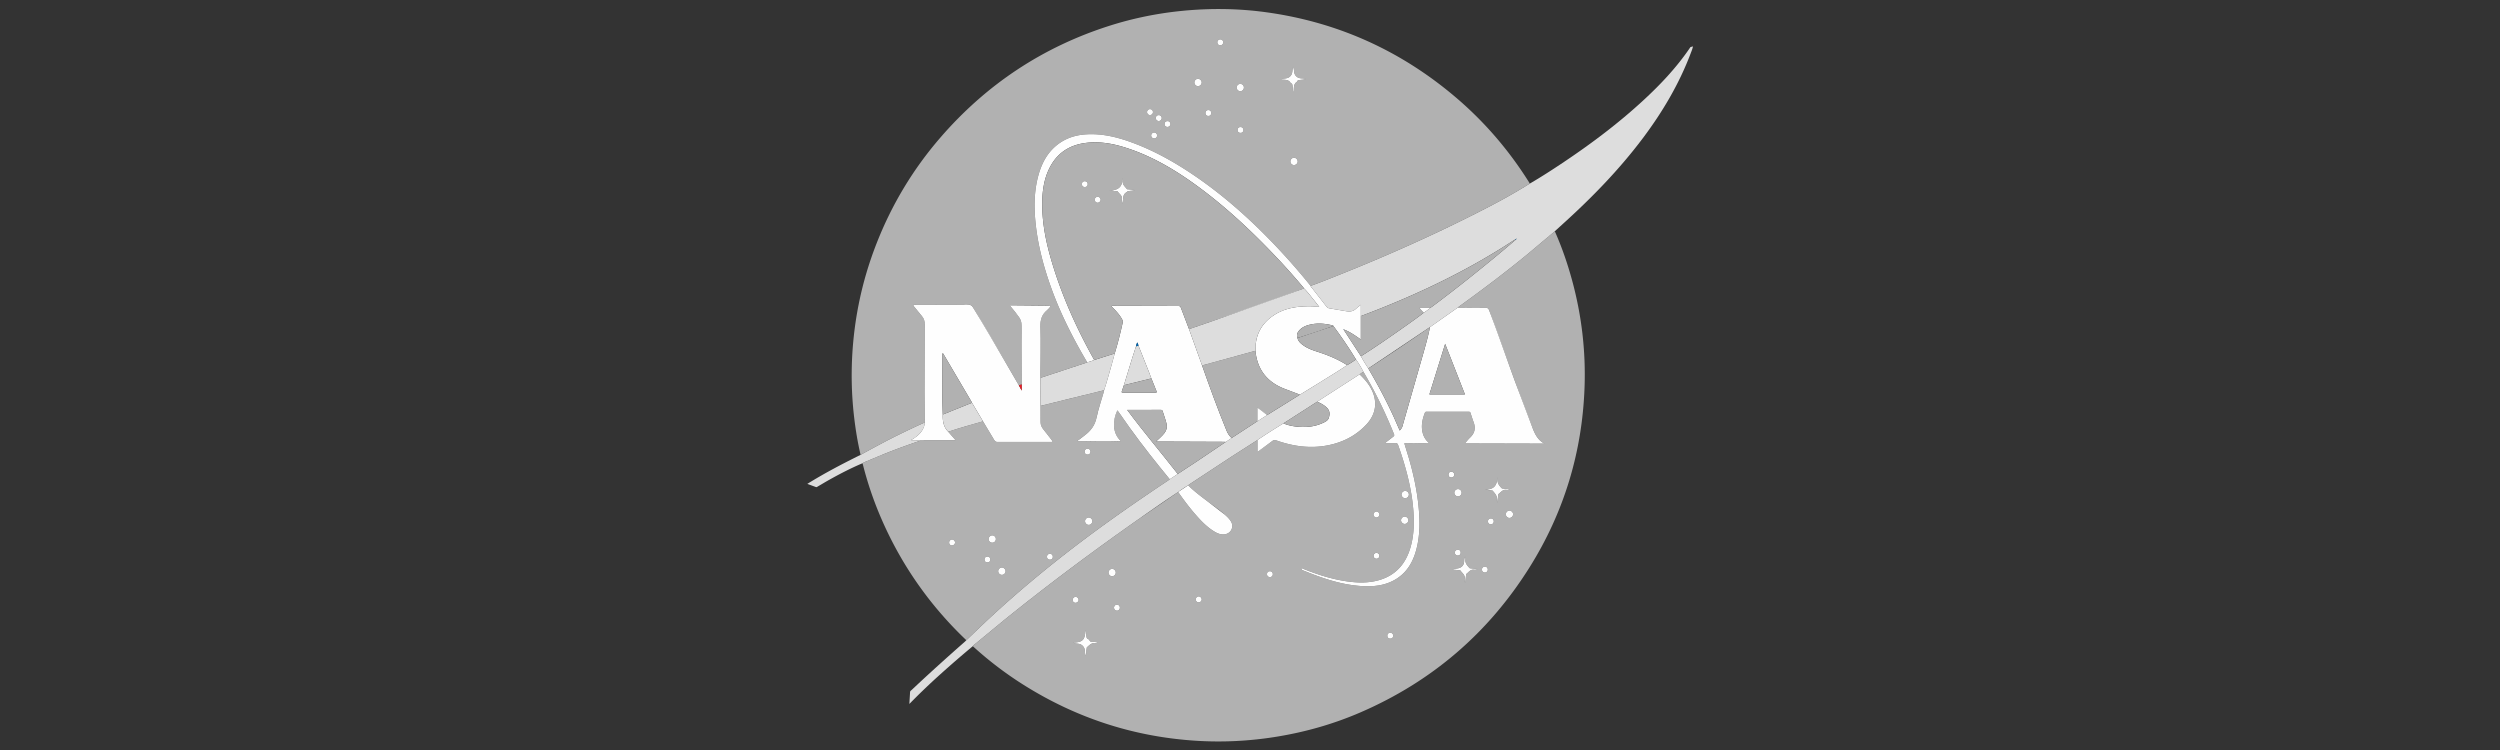 <svg xmlns="http://www.w3.org/2000/svg" width="300" height="90" xmlns:v="https://vecta.io/nano"><rect width="100%" height="100%" fill="#333333" stroke="none"/><style><![CDATA[.B{fill:#b1b1b1}.C{fill:#fefefe}.D{fill:#0066b1}]]></style><g fill-rule="evenodd" transform="matrix(.316 0 0 .316 94.255 -2.328)"><path d="M252.782 186.484c-.59.089-1.028.412-1.011 1.127.016.698.417 1.087 1.111 1.081.701-.006 1.091-.423 1.087-1.109-.003-.695-.421-1.053-1.187-1.099m-28.366 33.081c.597.012 1.174-.511 1.144-1.104-.035-.672-.393-1.113-1.102-1.124s-1.087.405-1.143 1.081c-.05.596.497 1.134 1.101 1.147m-99.656 18.536c.054.706.431 1.106 1.11 1.159.597.048 1.133-.5 1.12-1.114-.015-.698-.4-1.114-1.09-1.128-.701-.014-1.051.428-1.14 1.083m104.9 9.522c-.656.097-1.09.431-1.089 1.141s.435 1.113 1.102 1.114 1.109-.418 1.105-1.117c-.005-.692-.43-1.053-1.118-1.138m-45.669-21.071c.66-.11 1.094-.449 1.081-1.159s-.444-1.105-1.118-1.098c-.68.008-1.096.436-1.088 1.131s.454 1.039 1.125 1.126m71.417-10.448c-.724.007-1.228.516-1.224 1.128.005.603.539 1.161 1.135 1.111.666-.056 1.103-.419 1.093-1.133-.009-.708-.437-1.044-1.004-1.106m10.237 8.695c.669-.103 1.065-.468 1.066-1.169.001-.614-.55-1.154-1.145-1.089-.666.072-1.097.453-1.069 1.161.027.698.459 1.04 1.148 1.097m1.096-19.494c-.012.64.513 1.188 1.108 1.202s1.141-.506 1.13-1.115c-.014-.697-.397-1.112-1.088-1.131-.704-.02-1.048.429-1.15 1.044m-156.689 30.983c.697.023 1.246-.488 1.266-1.085a1.18 1.18 0 0 0-1.094-1.171 1.13 1.13 0 0 0-1.147 1.098c-.001.707.406 1.06.975 1.158M224.4 203.883c.599.022 1.146-.489 1.167-1.091a1.19 1.19 0 0 0-1.095-1.172 1.19 1.19 0 0 0-1.167 1.1c-.022.597.491 1.142 1.095 1.163m-67.595 32.23c.703.015 1.247-.501 1.26-1.097a1.19 1.19 0 0 0-1.109-1.16c-.599-.015-1.142.501-1.137 1.111.006.708.42 1.054.986 1.146m-31.377-11.284c.014-.768-.614-1.424-1.367-1.43-.723-.005-1.341.592-1.374 1.327-.036.784.547 1.432 1.315 1.464a1.39 1.39 0 0 0 1.426-1.361m111.305-29.664c-.009-.768-.654-1.387-1.427-1.369s-1.4.681-1.367 1.433c.032.713.676 1.336 1.387 1.343a1.44 1.44 0 0 0 1.407-1.407m38.171 8.896a1.43 1.43 0 0 0 1.423-1.384c.005-.743-.666-1.413-1.408-1.405-.723.008-1.334.614-1.358 1.347-.027.78.574 1.424 1.343 1.442m-18.136-9.562c.01-.784-.601-1.407-1.376-1.404-.763.003-1.396.649-1.383 1.412.013.719.628 1.346 1.347 1.372.754.027 1.402-.606 1.412-1.38m-21.57 9.048a1.43 1.43 0 0 0-1.437 1.376c-.009.736.672 1.42 1.41 1.414a1.45 1.45 0 0 0 1.386-1.342c.034-.758-.594-1.426-1.359-1.448m39.858-10.334l.002-.081-2.463-.226c-.224-.023-.449.018-.649-.188-.899-.926-1.661-1.899-1.539-3.303.028-.322-.046-.652-.073-.979-.01 3.095-1.223 4.999-4.713 4.772.849.209 1.628.295 2.405.397.191.026.4-.039.565.159.818.987 1.775 1.892 1.574 3.37-.052.379.064.781.103 1.172.175-.904.271-1.81.384-2.715.028-.228.035-.544.18-.658.896-.707 1.61-1.767 3.012-1.544.385.061.807-.111 1.212-.176m-17.008 35.348l.083.019.32-2.711c.025-.2.025-.485.15-.578.886-.659 1.518-1.776 2.896-1.578.45.065.924-.064 1.348-.271l-2.554-.239c-.194-.019-.392.025-.562-.166-.802-.901-1.663-1.753-1.512-3.128.044-.401-.068-.819-.101-1.153-.696 1.026.039 2.4-1.109 3.601-1.16 1.214-2.55.683-3.692 1.292l2.362.251c.227.026.509-.054.66.165.659.958 1.848 1.631 1.573 3.096-.083.442.085.932.138 1.4m-148.814 22.836c1.08.652 2.436.031 3.627 1.214 1.232 1.225.617 2.54 1.14 3.711.317-.788.175-1.693.371-2.539.05-.218-.055-.463.163-.653.903-.784 1.721-1.709 3.104-1.565.348.037.711-.067 1.168-.117-.809-.267-1.556-.346-2.276-.287-.968.08-1.055-.93-1.699-1.194-.4-.164-.472-.453-.526-.821-.123-.837-.088-1.698-.375-2.573-.178 3.923-1.121 4.672-4.697 4.824M292.156 95.184c2.662 5.984 4.794 12.157 6.523 18.469 3.665 13.378 5.272 27.011 4.772 40.867-.888 24.626-7.816 47.456-20.906 68.327-15.651 24.955-37.076 43.289-64.107 55.01-10.258 4.448-20.944 7.487-31.987 9.282-10.148 1.65-20.352 2.174-30.603 1.521-23.243-1.479-44.759-8.408-64.55-20.678a136.25 136.25 0 0 1-20.159-15.232c.205-.207.393-.435.616-.62l11.477-9.448c16.488-13.295 33.461-25.947 50.797-38.113l15.087-10.364c1.994 2.814 4.038 5.591 6.297 8.199 2.204 2.545 4.493 5.007 7.403 6.78 1.169.713 2.404 1.252 3.832 1.112 2.505-.244 3.817-2.82 2.509-4.944-.626-1.017-1.484-1.83-2.374-2.605-2.002-1.744-4.188-3.252-6.305-4.85-2.611-1.97-5.239-3.918-7.563-6.236.208-.16.408-.334.627-.478l15.949-10.486 9.747-6.233v4.548c1.951-1.518 3.827-2.833 5.672-4.192.507-.374.912-.416 1.514-.203 6.422 2.271 12.993 3.188 19.738 1.82 5.632-1.142 10.569-3.686 14.497-7.929 3.804-4.11 4.278-9.077 1.509-13.939-1.091-1.915-2.548-3.535-4.136-5.045l1.423-1.019c4.487 7.606 8.355 15.514 11.634 23.713.176.44.115.68-.254.954-1.003.746-1.981 1.525-3.166 2.444 1.438 0 2.64.042 3.838-.016.68-.033.961.224 1.181.847 2.767 7.857 4.985 15.84 5.709 24.18.417 4.812.351 9.593-.949 14.282-1.726 6.228-5.366 10.734-11.724 12.667-4.232 1.286-8.554 1.157-12.864.504-5.568-.844-10.896-2.553-16.107-4.656-.266-.108-.542-.375-.891-.185.266.54.261.552.683.725 7.443 3.048 15 5.672 23.144 6.004 3.992.162 7.881-.314 11.451-2.271 4.647-2.548 7.123-6.698 8.432-11.665 1.567-5.943 1.368-11.968.66-17.988-.665-5.664-1.919-11.219-3.501-16.698l-1.724-5.643c3.128-.067 6.183.071 9.385-.151-1.344-1.09-2.074-2.407-2.44-3.922-.63-2.606-.09-5.085.865-7.516.133-.337.355-.397.683-.397l15.932-.002c.423-.001.623.128.751.544.361 1.182.749 2.356 1.173 3.517.821 2.246.356 4.141-1.397 5.777-.72.671-1.32 1.471-1.956 2.191l30.231.079c-2.335-1.206-3.471-3.288-4.381-5.583-2.344-5.91-4.555-11.87-6.739-17.841l-9.898-27.216c-.281-.734-.642-.936-1.407-.931-3.51.022-7.02-.03-10.53-.056.179-.149.35-.31.539-.446 8.94-6.453 17.753-13.072 26.261-20.088l10.077-8.478M145.041 55.579c.683-.021 1.219-.552 1.156-1.151-.07-.668-.45-1.089-1.16-1.061-.7.027-1.086.439-1.07 1.133.016.708.466 1.03 1.074 1.079m16.671-5.299c-.05-.684-.421-1.106-1.109-1.111s-1.106.419-1.115 1.107c-.008.695.422 1.119 1.1 1.123s1.07-.411 1.124-1.119m-22.149-.381c-.072-.677-.459-1.06-1.143-1.088-.593-.024-1.122.551-1.11 1.144s.565 1.156 1.152 1.104c.675-.059 1.062-.446 1.101-1.16m3.327 2.321c.011-.606-.496-1.139-1.112-1.132-.706.009-1.087.415-1.148 1.09-.052.586.507 1.138 1.105 1.153.588.015 1.143-.519 1.155-1.111m31.031 4.563c-.039-.72-.406-1.146-1.089-1.163s-1.123.387-1.133 1.079c-.01.676.37 1.114 1.077 1.13s1.062-.391 1.145-1.046m-7.647-33.341c-.098-.692-.476-1.088-1.162-1.114-.604-.022-1.157.54-1.106 1.136.058.674.435 1.095 1.143 1.084s1.038-.453 1.125-1.106m-25.129 35.4c-.064-.707-.453-1.095-1.126-1.149-.581-.046-1.137.533-1.142 1.121s.528 1.144 1.13 1.123c.699-.024 1.053-.434 1.138-1.095m31.559-16.831c.758.008 1.387-.632 1.384-1.408-.004-.751-.569-1.342-1.314-1.373a1.39 1.39 0 0 0-1.439 1.346c-.016.761.618 1.426 1.369 1.435m-14.638-3.335c-.012-.748-.695-1.402-1.438-1.376a1.4 1.4 0 0 0-1.338 1.457c.032.727.653 1.33 1.375 1.334a1.45 1.45 0 0 0 1.401-1.415m36.449 29.991c.003-.752-.66-1.41-1.409-1.397a1.39 1.39 0 0 0-1.352 1.348 1.36 1.36 0 0 0 1.348 1.426c.768.012 1.411-.614 1.413-1.377m-1.595-26.228c.296-1.408-.213-3.074 1.375-4.064.023-.014.041-.046.048-.073.105-.423.424-.469.799-.531.835-.138 1.7-.117 2.438-.392-1.097-.486-2.372.134-3.573-1-1.188-1.122-.665-2.479-1.203-3.596-.49 1.14.005 2.373-1.095 3.534-1.118 1.18-2.463.6-3.593 1.23 1.373.226 2.903-.151 3.746 1.36.025.045.091.082.145.095.434.103.457.433.523.802.159.882.042 1.812.39 2.635M28.536 180.095c-1.116-4.738-1.904-9.534-2.465-14.366-.706-6.072-1.013-12.168-.896-18.281.313-16.456 3.434-32.363 9.443-47.688 5.775-14.731 13.815-28.116 24.162-40.085 17.526-20.271 39.035-34.542 64.609-42.628 8.935-2.825 18.081-4.657 27.403-5.569 10.551-1.032 21.1-.912 31.606.522 27.073 3.694 51.014 14.459 71.862 32.095 11.051 9.349 20.393 20.195 28.094 32.453.109.174.201.359.301.538-4.902 3.057-9.93 5.898-15.053 8.562-18.566 9.654-37.628 18.225-57.057 25.987-3.69 1.474-7.368 2.979-11.119 4.293-4.445-5.518-9.118-10.835-14.019-15.951-9.025-9.419-18.707-18.081-29.473-25.484-7.67-5.273-15.72-9.855-24.492-13.06-5.462-1.996-11.055-3.367-16.935-3.064-3.558.183-6.925 1.066-9.943 3.029-4.665 3.032-7.166 7.547-8.569 12.762-1.729 6.431-1.631 12.962-.831 19.5.964 7.871 3.04 15.474 5.716 22.927 3.568 9.935 8.339 19.287 13.694 28.358-.073.047-.14.112-.22.138l-17.525 5.783c-.017-.352-.051-.704-.05-1.056l.031-18.405c-.056-2.563.54-4.607 2.539-6.234.544-.443 1.04-.983 1.407-1.694-5.206-.16-10.321-.145-15.595-.148l.478.586c1.08 1.288 2.161 2.573 3.1 3.972.59.879.922 1.791.894 2.888-.06 2.329-.017 4.66-.006 6.991l.082 15.57-1.067.377-4.172-7.179-13.26-22.44c-.413-.671-.856-1.021-1.687-.947-.907.081-1.827.014-2.741.011l-17.431-.056c-.254 0-.587-.11-.736.15-.171.297.178.461.327.647l2.908 3.564c.768.902 1.043 1.902 1.036 3.088l-.076 25.571.107 11.674c-3.464 1.536-6.881 3.173-10.281 4.844-4.773 2.347-9.436 4.9-14.1 7.455m48.129 38.623c-.615.065-1.059.379-1.066 1.093-.007.698.38 1.1 1.075 1.118s1.111-.384 1.126-1.071-.39-1.066-1.135-1.14m23.724-1.047c-.666.075-1.077.427-1.069 1.131s.431 1.095 1.112 1.089c.686-.007 1.098-.421 1.087-1.117s-.425-1.052-1.13-1.103m15.449-38.719c-.024-.731-.404-1.122-1.077-1.19-.597-.06-1.173.478-1.153 1.081.022.67.367 1.125 1.076 1.147.702.021 1.063-.39 1.154-1.038m-52.701 35.556c.691.021 1.242-.493 1.262-1.088a1.18 1.18 0 0 0-1.099-1.168c-.601-.02-1.144.487-1.144 1.1 0 .708.408 1.06.981 1.156m15.389-3.832c-.75.001-1.388.661-1.377 1.423a1.38 1.38 0 0 0 1.336 1.358 1.36 1.36 0 0 0 1.413-1.361c.009-.775-.615-1.42-1.372-1.42m38.007-5.438c-.021-.774-.671-1.378-1.442-1.341a1.42 1.42 0 0 0-1.325 1.387c0 .748.672 1.414 1.415 1.4a1.41 1.41 0 0 0 1.352-1.446M83.58 224.315c.022-.748-.629-1.427-1.375-1.435s-1.418.662-1.415 1.405a1.44 1.44 0 0 0 1.339 1.381c.758.033 1.428-.591 1.451-1.351m-14.893 26.173c-13.815-13.146-24.559-28.446-32.178-45.931-2.944-6.754-5.319-13.706-7.121-20.852-.035-.141-.102-.275-.154-.412.282-.153.553-.332.848-.456l7.234-3.011c4.713-1.887 9.476-3.64 14.297-5.231H64.42l.024-.261-2.649-3.022c4.373-1.438 8.804-2.681 13.232-3.937l4.264 7.119c.311.534.643.709 1.245.707l20.161-.019c.245 0 .52.106.794-.144-.183-.264-.35-.531-.543-.779l-3.158-4.037c-.55-.715-.899-1.53-.907-2.443l-.008-6.275 9.322-2.315 14.806-3.627c-.064.286-.115.576-.195.857-.905 3.168-1.999 6.296-2.669 9.513-.623 2.989-2.253 5.101-4.603 6.829-.688.506-1.369 1.024-2.037 1.556-.186.148-.494.199-.523.558 5.444.077 10.868.232 16.418.011-3.418-3.141-3.102-7.972-1.358-11.705l.537.718 4.276 6.069c4.777 6.66 9.884 13.064 15.075 19.402-.233.176-.459.364-.701.525-8.81 5.872-17.539 11.86-26.09 18.104-16.221 11.844-31.74 24.533-46.231 38.458l-4.215 4.031" class="B"/><path d="M199.426 115.928c3.751-1.314 7.43-2.819 11.119-4.293 19.429-7.763 38.492-16.333 57.058-25.987 5.123-2.664 10.151-5.505 15.053-8.562 4.435-2.575 8.734-5.368 12.993-8.221 10.498-7.033 20.576-14.612 29.888-23.175 6.683-6.145 12.898-12.71 18.001-20.255.312-.463.736-.142 1.096-.537-.172 1.016-.534 1.819-.841 2.634-4.434 11.752-10.773 22.432-18.302 32.438-8.904 11.831-19.179 22.383-30.135 32.301l-3.2 2.913-10.077 8.478c-8.508 7.016-17.321 13.635-26.261 20.088-.188.136-.359.297-.538.446l-10.537 7.409c-.249.156-.504.303-.745.469l-22.66 15.203c-1-1.499-1.945-3.032-2.802-4.617 5.418-3.442 10.7-7.084 15.942-10.785 2.669-1.884 5.356-3.744 7.926-5.764.894-.551 1.728-1.182 2.517-1.875.245-.161.498-.311.733-.486a535.08 535.08 0 0 0 14.221-10.974c5.857-4.673 11.664-9.407 17.342-14.297l.263-.278.157-.127c-.108-.121-.171-.023-.24.049l-.312.212c-.204.113-.417.212-.611.34-18.158 11.931-37.692 21.085-57.976 28.722v-4.292c-.688.559-1.286.987-1.815 1.487-1.034.978-2.25 1.21-3.597.981l-6.521-1.112c-.514-.081-.841-.311-1.144-.704l-5.258-6.76c-.263-.34-.666-.593-.737-1.069M68.687 250.488l4.215-4.031c14.491-13.925 30.01-26.614 46.231-38.458 8.551-6.244 17.28-12.232 26.089-18.104.243-.161.469-.349.702-.525l3.041-2.014 7.093-4.658 11.143-7.501 2.234-1.485 9.768-6.368 3.707-2.357 12.458-7.748 7.359-4.521c3.531-2.22 7.118-4.349 10.569-6.695 1.167-.643 2.281-1.371 3.357-2.157 1.048 1.477 1.964 3.035 2.802 4.639l-1.423 1.019-16.101 10.386-12.833 8.237c-3.326 2.044-6.621 4.136-9.859 6.316l-9.748 6.234-15.949 10.486c-.219.144-.419.318-.627.478-1.323.764-2.567 1.644-3.799 2.544-5.1 3.351-10.093 6.859-15.087 10.364-17.336 12.165-34.309 24.817-50.797 38.112l-11.477 9.448c-.223.185-.411.413-.616.621-4.145 3.453-8.224 6.982-12.237 10.589-4.006 3.6-7.907 7.31-11.852 11.351l.27-4.522c.025-.405.378-.581.627-.816 6.589-6.21 13.32-12.263 20.114-18.248.22-.193.418-.41.626-.616m-17.074-75.893a244.98 244.98 0 0 0-14.297 5.231l-7.235 3.011c-.294.124-.565.303-.847.456-4.364 1.84-8.56 4.018-12.689 6.328-1.438.804-2.846 1.662-4.27 2.491-.219.127-.409.327-.723.207L8.3 191.12c6.617-4.113 13.389-7.638 20.236-11.026 4.664-2.554 9.327-5.108 14.1-7.454 3.4-1.672 6.817-3.309 10.281-4.844-.013.204-.004.412-.044.611-.525 2.635-2.316 4.276-4.44 5.661-.222.145-.576.161-.624.527z" fill="#ddd"/><path d="M344.736 24.8c-.035.018-.068.042-.105.05-.012.003-.033-.034-.051-.052.035-.019.068-.043.105-.052.012-.002.034.035.051.054" fill="#ec1c25"/><g class="C"><path d="M258.025 157.133l-7.512-19.182-5.981 19.182zm-44.729-11.11c-3.45 2.345-7.038 4.475-10.568 6.695l-7.359 4.521-5.845-2.217c-6.645-2.55-10.367-7.343-11.063-14.449l.019-.706c.04-5.493 2.393-9.755 6.943-12.77 3.754-2.488 8.007-3.299 12.432-3.409 1.551-.039 3.1.024 4.844.22l-1.566-2.008c-1.387-1.673-2.642-3.458-4.19-4.996-.181-.232-.353-.471-.542-.695-3.123-3.695-6.329-7.317-9.653-10.833-9.52-10.067-19.576-19.544-30.816-27.695-7.974-5.782-16.39-10.78-25.789-13.923-5.386-1.8-10.89-2.887-16.603-2.044-5.683.839-10.083 3.645-12.885 8.734-2.595 4.716-3.207 9.868-3.149 15.141.074 6.742 1.361 13.296 3.206 19.746 3.89 13.6 9.648 26.409 16.532 38.734a13.92 13.92 0 0 1-2.669.875c-5.355-9.071-10.126-18.422-13.694-28.358-2.677-7.452-4.752-15.055-5.716-22.927-.801-6.538-.899-13.069.831-19.499 1.402-5.216 3.903-9.73 8.568-12.763 3.018-1.962 6.385-2.845 9.944-3.028 5.88-.304 11.473 1.068 16.934 3.064 8.772 3.205 16.822 7.786 24.493 13.06 10.766 7.402 20.447 16.065 29.472 25.484 4.902 5.116 9.575 10.433 14.019 15.951.071.476.474.728.737 1.069l5.258 6.759c.304.394.63.624 1.145.705l6.52 1.111c1.348.23 2.563-.002 3.598-.98.529-.5 1.126-.928 1.814-1.487v4.292 8.906c-2.129-1.51-4.139-2.943-6.47-3.821-.059-.022-.162-.072-.167-.063-.057.096.024.107.091.123l6.584 10.118c.858 1.585 1.802 3.118 2.802 4.616l.512.922c3.392 5.808 6.544 11.742 9.315 17.874l2.1 4.794c.468-.527.848-.999 1.024-1.613l8.037-28.072c.899-3.167 1.795-6.338 2.417-9.576l10.537-7.409 10.53.055c.764-.005 1.126.197 1.407.931 3.455 9.016 6.581 18.151 9.897 27.217l6.739 17.841c.91 2.295 2.047 4.376 4.382 5.583l-30.231-.08c.636-.72 1.236-1.519 1.955-2.191 1.754-1.635 2.219-3.531 1.398-5.777a68.97 68.97 0 0 1-1.173-3.516c-.128-.417-.329-.546-.751-.545l-15.933.003c-.327-.001-.549.059-.682.397-.956 2.43-1.495 4.91-.866 7.516.367 1.515 1.097 2.832 2.44 3.922-3.201.222-6.256.083-9.384.151l1.724 5.643c1.581 5.478 2.835 11.033 3.501 16.698.708 6.02.907 12.045-.66 17.987-1.309 4.967-3.785 9.118-8.433 11.665-3.569 1.957-7.459 2.434-11.45 2.271-8.144-.331-15.701-2.955-23.144-6.003-.422-.173-.417-.186-.684-.725.35-.191.625.077.892.184 5.21 2.104 10.539 3.812 16.107 4.656 4.309.653 8.632.783 12.864-.504 6.357-1.933 9.998-6.439 11.724-12.667 1.3-4.689 1.366-9.469.949-14.282-.724-8.34-2.943-16.322-5.709-24.18-.22-.623-.501-.879-1.181-.847-1.198.058-2.4.017-3.838.017l3.166-2.445c.368-.273.43-.513.254-.953-3.279-8.199-7.148-16.108-11.634-23.713-.839-1.604-1.755-3.162-2.803-4.639-2.651-4.372-5.524-8.593-8.572-12.697-.075-.258-.318-.241-.503-.286-2.66-.649-5.337-.887-8.046-.317-1.489.314-2.901.812-4.034 1.862-.953.884-1.562 1.924-1.059 3.297.305 1.3 1.254 2.095 2.265 2.816 1.7 1.212 3.658 1.866 5.62 2.499 3.848 1.241 7.555 2.793 10.972 4.983zm-11.364 13.887l16.1-10.387c1.589 1.51 3.045 3.13 4.137 5.046 2.769 4.861 2.295 9.829-1.509 13.938-3.928 4.243-8.865 6.787-14.497 7.929-6.746 1.368-13.317.451-19.738-1.82-.603-.213-1.007-.171-1.515.203l-5.671 4.193v-4.549c3.239-2.18 6.534-4.273 9.86-6.316 1.921.808 3.948 1.175 6.008 1.317 3.381.231 6.647-.231 9.686-1.834.654-.346 1.248-.743 1.513-1.521.63-1.851.288-3.178-1.243-4.394-.951-.756-2.021-1.319-3.131-1.805m-52.816 34.295l3.799-2.544c2.324 2.318 4.953 4.266 7.563 6.237l6.305 4.849c.89.775 1.748 1.588 2.375 2.605 1.308 2.124-.004 4.7-2.51 4.944-1.428.14-2.662-.399-3.832-1.112-2.909-1.773-5.198-4.234-7.403-6.779-2.259-2.609-4.303-5.386-6.297-8.2m-39.881 57.192c3.575-.152 4.519-.901 4.696-4.824.287.875.252 1.736.375 2.573.054.368.127.657.526.821.645.264.732 1.274 1.7 1.194a5.67 5.67 0 0 1 2.276.287c-.458.05-.82.153-1.168.117-1.383-.144-2.202.78-3.104 1.565-.219.189-.113.435-.164.653-.196.846-.053 1.751-.37 2.539-.523-1.171.092-2.486-1.141-3.711-1.19-1.183-2.547-.562-3.626-1.214m148.813-22.837c-.053-.468-.22-.957-.137-1.4.274-1.465-.915-2.138-1.574-3.096-.151-.219-.433-.139-.66-.164l-2.362-.251c1.142-.609 2.532-.078 3.693-1.292 1.147-1.201.412-2.576 1.108-3.601.033.334.145.752.101 1.152-.15 1.375.71 2.228 1.512 3.128.17.191.368.147.562.166l2.554.24c-.424.206-.898.335-1.348.27-1.378-.198-2.009.919-2.895 1.578-.126.093-.126.378-.151.579l-.32 2.71-.083-.019m17.009-35.348c-.405.065-.827.238-1.212.177-1.402-.223-2.116.837-3.013 1.544-.144.113-.151.43-.179.658l-.385 2.715c-.039-.392-.154-.794-.103-1.173.202-1.477-.756-2.383-1.574-3.369-.165-.199-.373-.134-.565-.159l-2.404-.397c3.49.227 4.702-1.677 4.713-4.772.027.326.1.657.072.978-.121 1.405.641 2.378 1.539 3.303.201.207.426.166.65.188l2.462.226-.001.081m-39.858 10.335c.765.021 1.392.69 1.358 1.447a1.45 1.45 0 0 1-1.385 1.343c-.738.005-1.419-.678-1.41-1.415a1.43 1.43 0 0 1 1.437-1.375m21.569-9.048c-.01.774-.658 1.407-1.412 1.38-.718-.026-1.334-.653-1.347-1.372-.013-.763.62-1.409 1.384-1.412.775-.003 1.385.621 1.375 1.404m18.137 9.561c-.769-.018-1.37-.662-1.344-1.441.025-.734.636-1.34 1.358-1.347.743-.008 1.414.662 1.408 1.405a1.43 1.43 0 0 1-1.422 1.383m-38.172-8.896a1.44 1.44 0 0 1-1.407 1.407c-.711-.006-1.355-.63-1.386-1.342-.034-.753.599-1.417 1.366-1.434.773-.017 1.418.602 1.427 1.369m-111.305 29.664a1.39 1.39 0 0 1-1.425 1.362c-.769-.033-1.351-.681-1.316-1.465.033-.735.652-1.331 1.374-1.326.754.005 1.382.662 1.367 1.429m31.377 11.285c-.566-.092-.98-.438-.986-1.146-.005-.61.538-1.126 1.137-1.111a1.19 1.19 0 0 1 1.11 1.16c-.013.597-.557 1.112-1.261 1.097m67.596-32.23c-.604-.022-1.117-.567-1.095-1.164a1.19 1.19 0 0 1 1.167-1.1c.588.021 1.116.587 1.095 1.173-.021.601-.568 1.113-1.167 1.091m-114.35 32.405c-.568-.098-.976-.451-.974-1.158a1.13 1.13 0 0 1 1.146-1.098c.593.021 1.114.579 1.094 1.171-.02.597-.569 1.108-1.266 1.085m156.69-30.984c.102-.615.446-1.064 1.15-1.044.691.019 1.074.434 1.087 1.131a1.13 1.13 0 0 1-1.129 1.115c-.596-.014-1.12-.561-1.108-1.202m-1.097 19.495c-.689-.057-1.12-.399-1.148-1.097-.028-.708.403-1.089 1.07-1.161.594-.065 1.145.475 1.144 1.089-.001.701-.396 1.066-1.066 1.169m-10.236-8.695c.567.062.995.398 1.004 1.106.01.714-.428 1.077-1.093 1.132-.596.051-1.13-.507-1.135-1.11-.004-.612.499-1.122 1.224-1.128m-71.417 10.447c-.672-.087-1.117-.426-1.125-1.125s.408-1.124 1.088-1.131c.674-.008 1.105.391 1.118 1.097s-.421 1.049-1.081 1.159m45.669 21.072c.688.085 1.113.446 1.118 1.138.004.699-.433 1.118-1.105 1.117s-1.102-.404-1.103-1.114.434-1.044 1.09-1.141m-104.9-9.522c.088-.655.438-1.098 1.139-1.083.69.014 1.075.43 1.09 1.128.014.614-.522 1.161-1.119 1.114-.679-.053-1.056-.453-1.11-1.159"/><path d="M224.415 219.564c-.604-.013-1.151-.551-1.101-1.147.057-.676.438-1.092 1.143-1.081s1.068.452 1.102 1.124c.03.593-.547 1.117-1.144 1.104m28.367-33.08c.766.046 1.184.404 1.187 1.099.004.686-.386 1.103-1.087 1.109-.694.006-1.095-.383-1.111-1.081-.017-.715.421-1.038 1.011-1.127M51.613 174.595h-3.804c.048-.366.402-.382.624-.527 2.124-1.385 3.915-3.026 4.44-5.661.04-.199.031-.407.044-.611l-.107-11.674.076-25.571c.007-1.186-.268-2.186-1.036-3.088l-2.908-3.564c-.149-.187-.498-.35-.327-.648.149-.259.482-.15.736-.149l17.431.055 2.741-.01c.831-.074 1.274.276 1.687.947 4.557 7.399 8.89 14.93 13.26 22.44l4.172 7.179 1.067 1.998v-2.375l-.082-15.57.006-6.991c.028-1.097-.304-2.009-.894-2.888-.939-1.399-2.02-2.685-3.1-3.972-.126-.15-.248-.304-.478-.587l15.595.149c-.367.711-.862 1.251-1.407 1.694-1.999 1.627-2.595 3.67-2.539 6.234.133 6.131-.006 12.269-.031 18.405-.001.352.033.704.05 1.056-.08 3.546-.03 7.092.045 10.638l.009 6.275c.008.913.357 1.728.907 2.443l3.158 4.037c.193.248.36.515.543.779-.274.25-.55.144-.794.144-6.721.007-13.441-.002-20.161.019-.602.002-.934-.173-1.245-.707l-4.265-7.119-4.201-7.064c-.06-.133-.108-.273-.181-.397l-10.699-18.181c-.051-.087-.086-.229-.335-.152l-.003 3.581c-.106 6.54-.113 13.079.129 19.617-.091 2.422.246 4.71 2.058 6.533l2.65 3.022-.024.261z"/></g><path d="M96.875 161.503c-.076-3.546-.125-7.091-.045-10.637l17.525-5.783c.08-.027.147-.092.22-.139a13.92 13.92 0 0 0 2.669-.875l7.788-2.478-1.077 3.997c-.974 3.327-1.848 6.685-2.952 9.974l-14.806 3.626-9.322 2.315" fill="#ddd"/><path d="M192.921 42.439c-.349-.823-.231-1.753-.39-2.636-.067-.368-.089-.698-.523-.801a.24.24 0 0 1-.145-.096c-.843-1.51-2.374-1.133-3.746-1.36 1.13-.629 2.475-.049 3.592-1.229 1.101-1.162.605-2.394 1.096-3.534.538 1.117.015 2.474 1.203 3.596 1.201 1.134 2.476.514 3.573 1-.738.275-1.603.254-2.438.392-.375.062-.694.108-.8.531-.006.027-.025.059-.047.073-1.588.989-1.079 2.656-1.375 4.064m1.595 26.228c-.002.763-.645 1.389-1.414 1.377a1.36 1.36 0 0 1-1.347-1.426 1.39 1.39 0 0 1 1.352-1.348 1.43 1.43 0 0 1 1.409 1.397m-36.45-29.992a1.45 1.45 0 0 1-1.4 1.415 1.41 1.41 0 0 1-1.375-1.334 1.4 1.4 0 0 1 1.337-1.457c.743-.025 1.426.628 1.438 1.376m14.639 3.335c-.751-.009-1.385-.673-1.369-1.434a1.39 1.39 0 0 1 1.439-1.347c.745.032 1.31.623 1.313 1.374.004.776-.625 1.416-1.383 1.407m-31.56 16.831c-.085.662-.439 1.072-1.137 1.095-.602.021-1.136-.531-1.131-1.123s.561-1.167 1.142-1.12c.673.053 1.063.442 1.126 1.148m25.129-35.399c-.087.653-.416 1.094-1.124 1.106s-1.086-.41-1.144-1.084c-.051-.596.502-1.158 1.106-1.136.686.026 1.064.422 1.162 1.114m7.647 33.34c-.082.655-.443 1.063-1.145 1.046s-1.087-.454-1.077-1.13c.01-.692.451-1.096 1.133-1.079s1.051.443 1.089 1.163M142.89 52.22c-.011.591-.567 1.126-1.155 1.111-.598-.015-1.157-.567-1.104-1.154.06-.674.442-1.081 1.147-1.089.616-.008 1.124.526 1.112 1.132m-3.326-2.322c-.04.714-.426 1.101-1.101 1.161-.588.051-1.14-.509-1.152-1.104s.516-1.169 1.11-1.145c.683.028 1.071.411 1.143 1.088m22.148.381c-.054.709-.448 1.124-1.124 1.12s-1.108-.429-1.1-1.124c.009-.688.425-1.112 1.115-1.107s1.059.428 1.109 1.111m-16.671 5.3c-.608-.049-1.058-.371-1.074-1.079-.016-.694.37-1.106 1.07-1.133.71-.028 1.09.393 1.16 1.061.063.599-.473 1.13-1.156 1.151" class="C"/><path d="M89.71 153.336v2.375l-1.068-1.998 1.068-.377" fill="#ec1c25"/><path d="M128.52 153.636l-.792 2.329c-.142.404.006.513.403.513l12.364.001c.459.001.576-.131.401-.563l-1.931-4.826-.843-2.227-4.071-10.249c-.053-.431-.25-.806-.458-1.217-.256.498-.397.991-.479 1.504l-1.464 4.528-3.13 10.207m-7.517 1.927c1.104-3.29 1.978-6.647 2.952-9.975.388-1.324.72-2.664 1.078-3.997 1.195-3.882 2.191-7.817 3.048-11.787.112-.516-.1-.925-.329-1.333-.847-1.505-1.996-2.77-3.192-3.998-.256-.264-.611-.462-.686-.869.151-.18.34-.105.502-.104l24.873.066c.567 0 .757.251.928.707l3.078 8.086 4.958 13.821c2.94 8.296 5.936 16.571 9.287 24.713.441 1.073 1.064 2.035 1.936 2.82l-2.234 1.484c-.176-.015-.352-.042-.528-.042l-23.804-.1-2.186-.001c1.186-1.138 2.279-2.034 3.157-3.144.855-1.083 1.189-2.258.872-3.635-.378-1.641-1.012-3.197-1.488-4.804-.135-.459-.451-.452-.818-.45l-4.867.003h-7.773c6.211 8.404 12.887 16.225 19.198 24.332l-3.04 2.014c-5.191-6.338-10.299-12.742-15.075-19.402l-4.277-6.068c-.165-.235-.343-.461-.536-.719-1.744 3.733-2.061 8.564 1.357 11.705-5.549.221-10.973.066-16.417-.011.029-.359.337-.41.523-.558.668-.532 1.348-1.05 2.036-1.556 2.351-1.727 3.981-3.839 4.604-6.829.67-3.217 1.764-6.345 2.669-9.512.08-.282.13-.572.194-.857" class="C"/><path d="M70.825 160.311l4.202 7.064c-4.428 1.256-8.859 2.498-13.232 3.936-1.813-1.822-2.15-4.11-2.059-6.533l11.089-4.467" fill="#ddd"/><path d="M83.58 224.315c-.023.761-.692 1.384-1.45 1.351-.718-.032-1.336-.669-1.339-1.381-.004-.743.671-1.412 1.414-1.404s1.398.686 1.375 1.434m32.954-19.077c.022.771-.597 1.432-1.353 1.446-.742.014-1.415-.652-1.414-1.4.001-.723.601-1.351 1.324-1.386a1.38 1.38 0 0 1 1.443 1.34m-38.008 5.438c.757-.001 1.381.644 1.373 1.419s-.636 1.384-1.413 1.361a1.38 1.38 0 0 1-1.337-1.358c-.011-.762.627-1.421 1.377-1.422m-15.389 3.832c-.573-.097-.982-.448-.981-1.156 0-.613.543-1.12 1.144-1.1.594.02 1.119.578 1.099 1.168s-.571 1.109-1.262 1.088m52.701-35.556c-.091.648-.452 1.059-1.154 1.038-.709-.022-1.054-.477-1.076-1.147-.02-.603.556-1.141 1.153-1.081.673.068 1.053.459 1.077 1.19m-15.448 38.719c.705.051 1.119.411 1.13 1.103s-.401 1.11-1.087 1.117c-.681.006-1.104-.383-1.112-1.089s.403-1.055 1.069-1.131m-23.725 1.047c.745.074 1.15.452 1.135 1.14s-.426 1.088-1.126 1.071c-.695-.018-1.082-.42-1.075-1.118.007-.714.451-1.028 1.066-1.093" class="C"/><path d="M212.029 132.482c2.33.879 4.34 2.311 6.469 3.821v-8.906c20.285-7.637 39.818-16.79 57.976-28.722.194-.127.407-.227.611-.34l.133.144c-5.679 4.89-11.486 9.625-17.343 14.297-4.681 3.734-9.416 7.4-14.22 10.974-.235.175-.489.325-.734.487h-4.175c.467.802 1.159 1.256 1.659 1.874-2.571 2.02-5.258 3.88-7.926 5.764-5.242 3.701-10.525 7.343-15.943 10.785l-6.584-10.118a1.45 1.45 0 0 1 .077-.06m32.714-.877c-.622 3.238-1.518 6.409-2.417 9.576l-8.037 28.072c-.176.614-.556 1.086-1.023 1.612l-2.1-4.793c-2.772-6.132-5.924-12.066-9.316-17.874-.177-.304-.341-.614-.511-.922 7.63-4.952 15.168-10.043 22.659-15.202.242-.166.496-.313.745-.469" class="B"/><path d="M242.404 126.111c-.499-.618-1.192-1.072-1.658-1.874h4.175c-.789.692-1.623 1.323-2.517 1.874" class="C"/><g class="D"><path d="M277.085 98.335l.312-.212.083.078-.263.278-.132-.144"/><path d="M277.397 98.123c.068-.072.131-.17.239-.049l-.156.126-.083-.077"/></g><path d="M169.435 173.712c-.872-.784-1.494-1.747-1.936-2.819-3.351-8.142-6.347-16.418-9.287-24.714.111-.042.218-.094.332-.124l19.917-5.482c.696 7.106 4.417 11.899 11.062 14.449l5.845 2.217-12.458 7.748c-1.331-.839-2.485-1.916-3.707-2.886v5.243l-9.768 6.368m-20.47 13.644c-6.311-8.107-12.988-15.928-19.199-24.332h7.774l4.867-.003c.367-.002.683-.009.818.45.476 1.607 1.11 3.163 1.488 4.804.317 1.377-.017 2.552-.873 3.635-.877 1.11-1.97 2.006-3.157 3.144l2.187.001 23.804.1c.176 0 .351.027.527.042l-11.143 7.501-7.093 4.658m59.115-56.187c3.048 4.104 5.922 8.325 8.573 12.697-1.076.786-2.19 1.514-3.357 2.157-3.417-2.19-7.124-3.742-10.972-4.983-1.963-.633-3.92-1.286-5.62-2.499-1.011-.721-1.96-1.516-2.266-2.816l13.642-4.556m-6.148 28.741c1.11.486 2.18 1.049 3.131 1.805 1.531 1.216 1.873 2.543 1.243 4.394-.265.778-.859 1.175-1.513 1.521-3.039 1.603-6.305 2.065-9.686 1.834-2.06-.142-4.087-.509-6.008-1.317l12.833-8.237" class="B"/><path d="M179.204 167.344v-5.243l3.707 2.886-3.707 2.357" class="C"/><path d="M113.641 76.175c-.634.073-1.071.408-1.066 1.11.004.688.396 1.099 1.095 1.101s1.095-.393 1.102-1.09c.007-.703-.41-1.051-1.131-1.121m6.053 7.035a1.18 1.18 0 0 0-1.141-1.124c-.592.003-1.133.548-1.129 1.137s.555 1.133 1.142 1.129 1.132-.555 1.128-1.142m8.242 1.592l.15-.792c.235-1.27-.066-2.718 1.354-3.583.267-.162.435-.443.823-.497.796-.112 1.625-.081 2.44-.423l-2.528-.244c-.192-.02-.409.052-.563-.156-.683-.923-1.742-1.64-1.499-3.044.067-.387-.087-.812-.139-1.22.115 3.329-1.501 4.936-4.9 4.781.82.161 1.552.237 2.282.323.286.034.656-.081.836.178.645.929 1.846 1.551 1.587 2.995-.085.473.084.992.157 1.682m25.318 47.557l-3.077-8.086c-.172-.456-.361-.707-.929-.707l-24.872-.066c-.162-.001-.351-.076-.503.104.076.407.43.605.686.869 1.196 1.228 2.346 2.493 3.192 3.998.23.408.441.817.33 1.333-.858 3.971-1.854 7.905-3.049 11.787l-7.788 2.479c-6.884-12.325-12.643-25.134-16.533-38.734-1.845-6.45-3.131-13.005-3.205-19.746-.058-5.274.553-10.425 3.149-15.141 2.801-5.09 7.201-7.896 12.885-8.734 5.713-.843 11.217.243 16.603 2.044 9.398 3.143 17.814 8.141 25.789 13.923 11.239 8.15 21.295 17.628 30.815 27.695 3.325 3.515 6.53 7.138 9.653 10.833.19.224.362.462.542.694-11.39 4.335-22.896 8.346-34.432 12.273l-9.256 3.182" class="B"/><path d="M153.254 132.359l9.255-3.183 34.433-12.272c1.549 1.538 2.804 3.323 4.191 4.996l1.566 2.008c-1.744-.196-3.293-.259-4.844-.22-4.425.111-8.678.921-12.433 3.409-4.55 3.015-6.903 7.277-6.943 12.77-.002.236-.012.471-.018.706l-19.918 5.483c-.113.029-.22.082-.331.124l-4.958-13.821" fill="#ddd"/><path d="M258.025 157.133h-13.493l5.981-19.182 7.512 19.182m-49.945-25.964c-4.513 1.62-9.075 3.095-13.642 4.556-.503-1.373.107-2.413 1.059-3.296 1.134-1.051 2.546-1.549 4.034-1.863 2.709-.57 5.386-.332 8.046.317.186.045.429.028.503.286" class="B"/><path d="M211.952 132.542c-.067-.016-.148-.026-.091-.123.005-.008.108.042.167.064-.026.018-.051.038-.076.059" class="D"/><path d="M70.825 160.311l-11.089 4.467c-.242-6.537-.234-13.076-.129-19.616.02-1.203.003-2.406.003-3.582.249-.076.284.065.335.153l10.699 18.18c.074.125.121.265.181.398" class="B"/><path d="M134.051 138.613l4.071 10.25.843 2.227-.519.106-9.926 2.439 3.13-10.207 1.464-4.528.937-.287" fill="#ddd"/><path d="M128.52 153.636l9.926-2.439.519-.107 1.931 4.826c.175.432.058.564-.401.563l-12.364-.001c-.397 0-.545-.109-.403-.513l.792-2.329" class="B"/><path d="M134.051 138.613l-.937.287a4.97 4.97 0 0 1 .479-1.504c.209.411.405.786.458 1.217" class="D"/><path d="M127.936 84.802c-.073-.69-.242-1.209-.157-1.682.259-1.444-.943-2.067-1.587-2.996-.18-.258-.55-.143-.836-.177l-2.282-.323c3.399.155 5.015-1.452 4.9-4.781.052.407.205.833.138 1.22-.243 1.403.817 2.121 1.499 3.043.155.209.372.136.564.157l2.528.244c-.815.342-1.645.31-2.441.422-.387.055-.556.336-.822.498-1.42.865-1.119 2.313-1.354 3.582l-.15.793m-8.242-1.592c.004.587-.54 1.138-1.128 1.142s-1.139-.542-1.143-1.129.538-1.134 1.13-1.137a1.18 1.18 0 0 1 1.141 1.124m-6.053-7.035c.721.07 1.138.418 1.131 1.121-.007.697-.406 1.092-1.102 1.09s-1.091-.413-1.095-1.101c-.005-.702.432-1.037 1.066-1.11" class="C"/></g></svg>